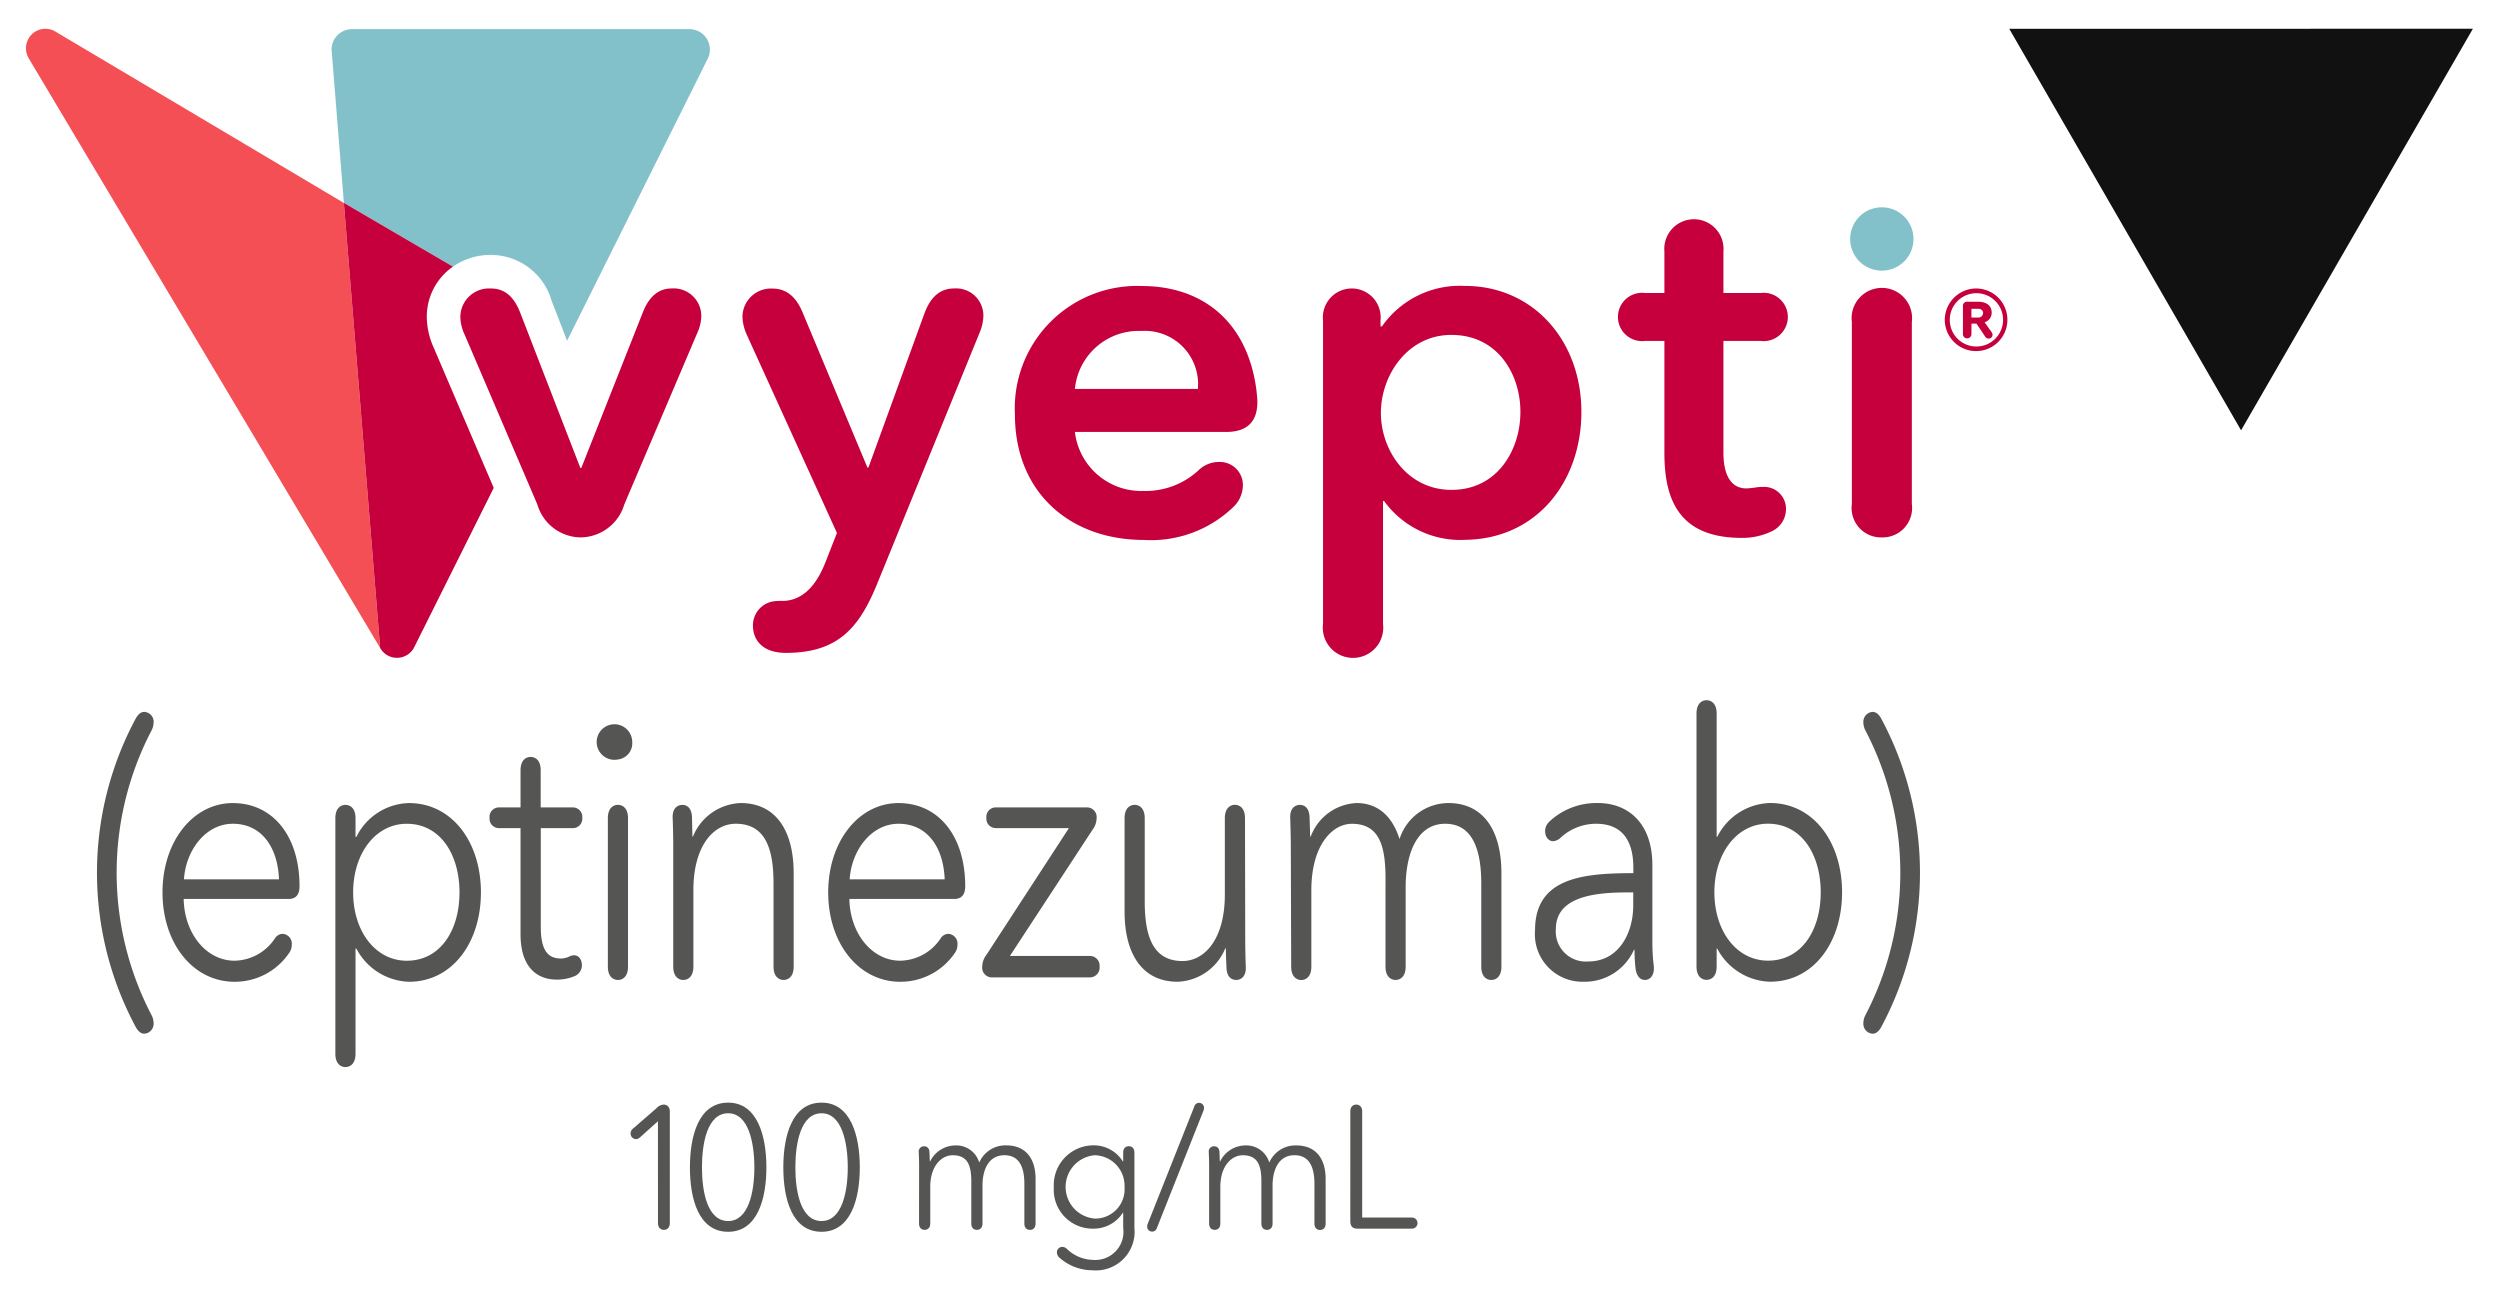 <svg xmlns="http://www.w3.org/2000/svg" xmlns:xlink="http://www.w3.org/1999/xlink" width="173.667" height="90.244" viewBox="0 0 173.667 90.244">
  <defs>
    <clipPath id="clip-path">
      <rect id="Rectangle_2373" data-name="Rectangle 2373" width="173.667" height="90.244" transform="translate(-1.803 -2)" fill="none"/>
    </clipPath>
  </defs>
  <g id="Group_1964" data-name="Group 1964" transform="translate(1.803 2)">
    <g id="Group_1963" data-name="Group 1963" clip-path="url(#clip-path)">
      <path id="Path_7929" data-name="Path 7929" d="M91.922,161.324l-1.236,1.109a.434.434,0,0,1-.286.133.388.388,0,0,1-.378-.41.436.436,0,0,1,.172-.325l1.626-1.411a.728.728,0,0,1,.492-.253c.149,0,.435.072.435.506v7.715c0,.41-.275.482-.412.482s-.412-.072-.412-.482Z" transform="translate(-48.019 -85.435)" fill="#555554"/>
      <path id="Path_7930" data-name="Path 7930" d="M101.51,168.851c-2.038,0-2.656-2.254-2.656-4.472s.618-4.5,2.656-4.5c2.015,0,2.656,2.278,2.656,4.5s-.641,4.472-2.656,4.472m0-8.233c-1.442,0-1.82,2.061-1.82,3.761s.378,3.725,1.82,3.725c1.42,0,1.82-2.025,1.82-3.725s-.4-3.761-1.82-3.761" transform="translate(-52.73 -85.283)" fill="#555554"/>
      <path id="Path_7931" data-name="Path 7931" d="M115.414,168.851c-2.038,0-2.656-2.254-2.656-4.472s.618-4.5,2.656-4.5c2.015,0,2.656,2.278,2.656,4.5s-.641,4.472-2.656,4.472m0-8.233c-1.442,0-1.82,2.061-1.82,3.761s.378,3.725,1.82,3.725c1.42,0,1.82-2.025,1.82-3.725s-.4-3.761-1.82-3.761" transform="translate(-60.146 -85.283)" fill="#555554"/>
      <path id="Path_7932" data-name="Path 7932" d="M132.947,167.624c0-.217-.011-.579-.023-.9a.362.362,0,0,1,.366-.422c.126,0,.366.048.378.422l.023.627h.023a1.969,1.969,0,0,1,1.763-1.109,1.657,1.657,0,0,1,1.648,1.193A1.974,1.974,0,0,1,139,166.238c1.362,0,2.038.928,2.038,2.326v3.1c0,.385-.263.446-.389.446s-.39-.061-.39-.446V168.9c0-1.181-.377-1.977-1.385-1.977-1.122,0-1.523,1.049-1.523,2.1v2.64c0,.385-.263.446-.389.446s-.389-.061-.389-.446v-2.93c0-1.1-.252-1.808-1.294-1.808-.744,0-1.557.7-1.557,2.206v2.531c0,.385-.264.446-.39.446s-.389-.061-.389-.446Z" transform="translate(-70.903 -88.673)" fill="#555554"/>
      <path id="Path_7933" data-name="Path 7933" d="M153.236,173.688a.384.384,0,0,1,.377-.4.468.468,0,0,1,.321.145,2.7,2.7,0,0,0,1.809.76,1.955,1.955,0,0,0,2.1-2.218v-1.061h-.023a2.4,2.4,0,0,1-2.026,1.109,2.7,2.7,0,0,1-2.771-2.869,2.764,2.764,0,0,1,2.771-2.918,2.372,2.372,0,0,1,2.026,1.121h.023v-.615c0-.385.263-.446.389-.446s.39.061.39.446v5.232a2.685,2.685,0,0,1-2.908,2.941,3.448,3.448,0,0,1-2.29-.867.478.478,0,0,1-.183-.362m2.633-2.362a2.039,2.039,0,0,0,2.061-2.194,2.119,2.119,0,0,0-2.061-2.206,2.207,2.207,0,0,0,0,4.4" transform="translate(-81.621 -88.673)" fill="#555554"/>
      <path id="Path_7934" data-name="Path 7934" d="M170.2,160.161a.339.339,0,0,1,.309-.253.348.348,0,0,1,.367.35.625.625,0,0,1-.035.181L167.6,168.6a.339.339,0,0,1-.309.253.347.347,0,0,1-.366-.349.622.622,0,0,1,.034-.181Z" transform="translate(-89.038 -85.296)" fill="#555554"/>
      <path id="Path_7935" data-name="Path 7935" d="M176.125,167.624c0-.217-.011-.579-.023-.9a.362.362,0,0,1,.366-.422c.126,0,.366.048.378.422l.023.627h.023a1.968,1.968,0,0,1,1.763-1.109,1.657,1.657,0,0,1,1.649,1.193,1.974,1.974,0,0,1,1.878-1.193c1.362,0,2.038.928,2.038,2.326v3.1c0,.385-.263.446-.389.446s-.389-.061-.389-.446V168.9c0-1.181-.378-1.977-1.385-1.977-1.122,0-1.523,1.049-1.523,2.1v2.64c0,.385-.263.446-.389.446s-.389-.061-.389-.446v-2.93c0-1.1-.252-1.808-1.294-1.808-.744,0-1.557.7-1.557,2.206v2.531c0,.385-.263.446-.389.446s-.389-.061-.389-.446Z" transform="translate(-93.935 -88.673)" fill="#555554"/>
      <path id="Path_7936" data-name="Path 7936" d="M197.176,160.648c0-.41.275-.482.412-.482s.412.073.412.482v7.365h3.457a.386.386,0,1,1,0,.772h-3.79c-.332,0-.492-.169-.492-.518Z" transform="translate(-105.176 -85.434)" fill="#555554"/>
      <path id="Path_7937" data-name="Path 7937" d="M13.285,102.129c.207-.353.414-.429.58-.429a.688.688,0,0,1,.641.757,1.262,1.262,0,0,1-.166.58,21.377,21.377,0,0,0,0,19.681,1.262,1.262,0,0,1,.166.58.688.688,0,0,1-.641.757c-.166,0-.373-.076-.58-.429a22.666,22.666,0,0,1,0-21.5" transform="translate(-5.64 -54.248)" fill="#555554"/>
      <path id="Path_7938" data-name="Path 7938" d="M21.8,121.935c.041,2.372,1.552,4.29,3.538,4.29a3.432,3.432,0,0,0,2.793-1.539.666.666,0,0,1,.538-.328.683.683,0,0,1,.641.757.985.985,0,0,1-.207.606,4.551,4.551,0,0,1-3.766,1.968c-2.876,0-5.007-2.649-5.007-6.207s2.131-6.207,4.883-6.207c2.793,0,4.635,2.3,4.635,5.778,0,.58-.248.883-.766.883Zm6.621-1.362c-.083-2.221-1.2-3.861-3.207-3.861-1.883,0-3.269,1.842-3.394,3.861Z" transform="translate(-10.844 -61.488)" fill="#555554"/>
      <path id="Path_7939" data-name="Path 7939" d="M51.162,127.688a4.274,4.274,0,0,1-3.642-2.3h-.062v7.292c0,.808-.476.934-.7.934s-.7-.126-.7-.934V116.334c0-.807.476-.934.7-.934s.7.126.7.934v1.287h.062a4.181,4.181,0,0,1,3.642-2.346c3.021,0,5.007,2.725,5.007,6.207s-1.986,6.207-5.007,6.207m-.145-10.976c-2.172,0-3.724,2.069-3.724,4.769s1.552,4.744,3.724,4.744c2.339,0,3.663-2.12,3.663-4.744s-1.324-4.769-3.663-4.769" transform="translate(-24.564 -61.488)" fill="#555554"/>
      <path id="Path_7940" data-name="Path 7940" d="M73.657,123.872c-1.034,0-2.483-.555-2.483-3.154v-7.367H69.685a.651.651,0,0,1-.663-.707.658.658,0,0,1,.663-.732h1.489v-2.574c0-.808.476-.934.7-.934s.7.126.7.934v2.574H74.8a.658.658,0,0,1,.662.732.65.65,0,0,1-.662.707H72.581v6.888c0,1.716.58,2.17,1.407,2.17a1.381,1.381,0,0,0,.6-.151.776.776,0,0,1,.29-.076c.331,0,.559.278.559.706a.823.823,0,0,1-.476.732,3.128,3.128,0,0,1-1.3.252" transform="translate(-36.817 -57.824)" fill="#555554"/>
      <path id="Path_7941" data-name="Path 7941" d="M87,106.015a1.235,1.235,0,1,1,.993-1.211A1.13,1.13,0,0,1,87,106.015m0,15.316c-.227,0-.7-.126-.7-.934V110.1c0-.807.476-.934.7-.934s.7.126.7.934V120.4c0,.808-.476.934-.7.934" transform="translate(-45.877 -55.257)" fill="#555554"/>
      <path id="Path_7942" data-name="Path 7942" d="M97.637,117.594h.041a3.724,3.724,0,0,1,3.311-2.321c2.462,0,3.683,1.943,3.683,4.87v6.485c0,.807-.476.934-.7.934s-.7-.126-.7-.934V120.85c0-2.473-.6-4.139-2.628-4.139-1.49,0-2.938,1.464-2.938,4.618v5.3c0,.807-.476.934-.7.934s-.7-.126-.7-.934v-8.453c0-.454-.021-1.488-.041-1.892-.021-.757.455-.883.662-.883.228,0,.662.1.683.883Z" transform="translate(-51.341 -61.488)" fill="#555554"/>
      <path id="Path_7943" data-name="Path 7943" d="M120.913,121.935c.041,2.372,1.552,4.29,3.538,4.29a3.432,3.432,0,0,0,2.793-1.539.666.666,0,0,1,.538-.328.683.683,0,0,1,.641.757.985.985,0,0,1-.207.606,4.551,4.551,0,0,1-3.766,1.968c-2.876,0-5.007-2.649-5.007-6.207s2.131-6.207,4.883-6.207c2.793,0,4.635,2.3,4.635,5.778,0,.58-.248.883-.766.883Zm6.621-1.362c-.083-2.221-1.2-3.861-3.207-3.861-1.883,0-3.269,1.842-3.394,3.861Z" transform="translate(-63.713 -61.488)" fill="#555554"/>
      <path id="Path_7944" data-name="Path 7944" d="M143.034,127.731a.676.676,0,0,1-.662-.757,1.375,1.375,0,0,1,.29-.808l5.732-8.806h-5.07a.658.658,0,0,1-.662-.732.651.651,0,0,1,.662-.707h6.332a.676.676,0,0,1,.662.757,1.374,1.374,0,0,1-.29.807l-5.732,8.756h5.545a.672.672,0,0,1,.683.732.68.68,0,0,1-.683.757Z" transform="translate(-75.943 -61.834)" fill="#555554"/>
      <path id="Path_7945" data-name="Path 7945" d="M171.948,124.93c0,.454.021,1.489.041,1.893.021.757-.455.883-.662.883-.227,0-.662-.1-.683-.883-.021-.48-.041-.984-.041-1.313h-.042a3.724,3.724,0,0,1-3.311,2.321c-2.462,0-3.683-1.942-3.683-4.87v-6.485c0-.808.476-.934.7-.934s.7.126.7.934v5.778c0,2.472.6,4.138,2.627,4.138,1.49,0,2.938-1.464,2.938-4.618v-5.3c0-.808.476-.934.7-.934s.7.126.7.934Z" transform="translate(-87.249 -61.632)" fill="#555554"/>
      <path id="Path_7946" data-name="Path 7946" d="M188.266,118.175c0-.454-.021-1.211-.041-1.892-.021-.757.455-.883.662-.883.228,0,.662.1.683.883l.042,1.312h.041a3.558,3.558,0,0,1,3.187-2.321c1.055,0,2.338.479,2.98,2.5a3.576,3.576,0,0,1,3.394-2.5c2.462,0,3.683,1.943,3.683,4.87v6.485c0,.807-.475.934-.7.934s-.7-.126-.7-.934v-5.779c0-2.472-.683-4.138-2.5-4.138-2.028,0-2.752,2.2-2.752,4.391v5.526c0,.807-.476.934-.7.934s-.7-.126-.7-.934V120.5c0-2.3-.455-3.785-2.338-3.785-1.345,0-2.814,1.464-2.814,4.618v5.3c0,.807-.476.934-.7.934s-.7-.126-.7-.934Z" transform="translate(-100.401 -61.488)" fill="#555554"/>
      <path id="Path_7947" data-name="Path 7947" d="M232.893,126.274c.02.2.042.378.042.48,0,.53-.29.807-.621.807-.228,0-.579-.126-.662-.858a11.49,11.49,0,0,1-.063-1.236h-.041a3.748,3.748,0,0,1-3.518,2.22,3.3,3.3,0,0,1-3.352-3.583c0-3.633,3.29-3.961,6.828-3.961v-.378c0-2.044-.91-3.053-2.586-3.053a3.626,3.626,0,0,0-2.483.984.83.83,0,0,1-.5.227c-.31,0-.559-.278-.559-.706a.9.9,0,0,1,.269-.631,4.765,4.765,0,0,1,3.414-1.312c2.09,0,3.766,1.413,3.766,4.289v5.173c0,.681.021,1.085.062,1.539m-1.8-4.794c-2.3,0-4.966.3-4.966,2.549a2.087,2.087,0,0,0,2.276,2.246c1.987,0,3.1-1.817,3.1-3.911v-.883Z" transform="translate(-119.846 -61.488)" fill="#555554"/>
      <path id="Path_7948" data-name="Path 7948" d="M248.714,100.9c0-.808.476-.934.7-.934s.7.126.7.934v8.554h.042a4.234,4.234,0,0,1,3.663-2.346c3.021,0,5.007,2.725,5.007,6.207s-1.986,6.207-5.007,6.207a4.28,4.28,0,0,1-3.663-2.3h-.042v1.236c0,.808-.476.934-.7.934s-.7-.126-.7-.934Zm4.966,7.645c-2.172,0-3.724,2.069-3.724,4.769s1.552,4.744,3.724,4.744c2.338,0,3.662-2.12,3.662-4.744s-1.324-4.769-3.662-4.769" transform="translate(-132.666 -53.325)" fill="#555554"/>
      <path id="Path_7949" data-name="Path 7949" d="M274.778,123.627c-.207.353-.414.429-.579.429a.688.688,0,0,1-.641-.757,1.263,1.263,0,0,1,.166-.58,21.377,21.377,0,0,0,0-19.681,1.263,1.263,0,0,1-.166-.58.688.688,0,0,1,.641-.757c.166,0,.373.076.579.429a22.666,22.666,0,0,1,0,21.5" transform="translate(-145.918 -54.248)" fill="#555554"/>
      <path id="Path_7950" data-name="Path 7950" d="M73.044,55.955a3.175,3.175,0,0,1-3.021-2.292l-5.07-11.84a2.983,2.983,0,0,1-.278-1.18,1.992,1.992,0,0,1,2.118-1.979c.66,0,1.493.243,2.048,1.7L73.01,51.128h.069l4.271-10.8c.555-1.424,1.389-1.667,2.014-1.667a1.919,1.919,0,0,1,2.049,1.91,2.972,2.972,0,0,1-.278,1.18l-5.07,11.91a3.2,3.2,0,0,1-3.021,2.292" transform="translate(-34.499 -20.623)" fill="#c6003d"/>
      <path id="Path_7951" data-name="Path 7951" d="M116.017,59.22c-1.25,3.056-2.743,4.757-6.319,4.757-1.771,0-2.292-1.041-2.292-1.875a1.686,1.686,0,0,1,1.389-1.7,3.805,3.805,0,0,1,.66-.035c1.111,0,2.187-.695,2.952-2.6l.833-2.118-6.285-13.819a3.259,3.259,0,0,1-.278-1.215,1.976,1.976,0,0,1,2.083-1.944c.729,0,1.528.312,2.083,1.632l4.514,10.8h.07L119.316,40.4c.521-1.424,1.354-1.736,2.048-1.736a1.892,1.892,0,0,1,2.049,1.875,3.152,3.152,0,0,1-.243,1.146Z" transform="translate(-56.903 -20.624)" fill="#c6003d"/>
      <path id="Path_7952" data-name="Path 7952" d="M151.4,48.43a4.638,4.638,0,0,0,4.757,4.1,5.423,5.423,0,0,0,3.82-1.424,2.03,2.03,0,0,1,1.424-.59,1.6,1.6,0,0,1,1.667,1.667,2.118,2.118,0,0,1-.695,1.493,8.23,8.23,0,0,1-6.18,2.257c-5.139,0-8.959-3.3-8.959-8.715a8.5,8.5,0,0,1,8.819-8.924c4.028,0,7.292,2.292,7.952,7.187.035.348.07.591.07.868,0,1.458-.8,2.083-2.188,2.083Zm8.542-2.986a3.7,3.7,0,0,0-3.924-4.028,4.449,4.449,0,0,0-4.618,4.028Z" transform="translate(-78.533 -20.425)" fill="#c6003d"/>
      <path id="Path_7953" data-name="Path 7953" d="M275.993,28.779a2.2,2.2,0,1,1-2.2-2.2,2.2,2.2,0,0,1,2.2,2.2" transform="translate(-144.872 -14.178)" fill="#83c1ca"/>
      <path id="Path_7954" data-name="Path 7954" d="M202.868,55.93a6.529,6.529,0,0,1-5.521-2.708h-.069v8.542a2.1,2.1,0,1,1-4.167,0V40.687a2.008,2.008,0,1,1,3.993,0V41.1h.1a6.6,6.6,0,0,1,5.763-2.813c4.757,0,8.091,3.82,8.091,8.75,0,4.861-3.125,8.889-8.195,8.889m-.833-14.236c-3.055,0-4.9,2.813-4.9,5.417s1.841,5.348,4.9,5.348c3.23,0,4.792-2.813,4.792-5.417s-1.563-5.347-4.792-5.347" transform="translate(-103.007 -20.425)" fill="#c6003d"/>
      <path id="Path_7955" data-name="Path 7955" d="M245.626,50.472c-4.41,0-5.382-2.709-5.382-5.9V36.791H238.89a1.678,1.678,0,1,1,0-3.333h1.354V30.576a2.058,2.058,0,1,1,4.1,0v2.882h2.6a1.678,1.678,0,1,1,0,3.333h-2.6v7.744c0,1.632.556,2.5,1.6,2.5a5.391,5.391,0,0,0,.66-.07,3.03,3.03,0,0,1,.486-.035,1.521,1.521,0,0,1,1.6,1.563,1.7,1.7,0,0,1-1.007,1.528,4.692,4.692,0,0,1-2.049.451" transform="translate(-126.426 -15.106)" fill="#c6003d"/>
      <path id="Path_7956" data-name="Path 7956" d="M273.927,55.955a2.045,2.045,0,0,1-2.083-2.326V40.989a2.1,2.1,0,1,1,4.166,0V53.628a2.044,2.044,0,0,1-2.083,2.326" transform="translate(-145.004 -20.623)" fill="#c6003d"/>
      <path id="Path_7957" data-name="Path 7957" d="M22.085,12.1,1.967.147A1.355,1.355,0,0,0,.194,2.055L24.606,43.016v0Z" transform="translate(0 -0.001)" fill="#f44f54"/>
      <path id="Path_7958" data-name="Path 7958" d="M56.566,15.736a4.4,4.4,0,0,1,4.225,3.2l1.07,2.763L71.613,2.141A1.419,1.419,0,0,0,70.363.053H46.918A1.418,1.418,0,0,0,45.5,1.471l.855,10.654,7.574,4.428a4.565,4.565,0,0,1,2.637-.817" transform="translate(-24.27 -0.028)" fill="#83c1ca"/>
      <path id="Path_7959" data-name="Path 7959" d="M53.559,35.947a5.269,5.269,0,0,1-.466-2.1,4.236,4.236,0,0,1,1.814-3.495l-7.574-4.428,2.522,30.921a1.341,1.341,0,0,0,2.349-.025l5.539-11.1Z" transform="translate(-25.248 -13.829)" fill="#c6003d"/>
      <path id="Path_7960" data-name="Path 7960" d="M287.886,38.663a2.175,2.175,0,1,1-2.208,2.189,2.187,2.187,0,0,1,2.208-2.189m0,4.03a1.851,1.851,0,1,0-1.861-1.842,1.841,1.841,0,0,0,1.861,1.842m1.032-1.013a.337.337,0,0,1,.077.193.264.264,0,0,1-.27.27.3.3,0,0,1-.26-.164l-.588-.878h-.348v.7a.3.3,0,0,1-.289.328.293.293,0,0,1-.3-.328v-1.89a.287.287,0,0,1,.328-.328H288c.453,0,.936.183.936.771a.686.686,0,0,1-.492.656Zm-.936-1a.32.32,0,0,0,.357-.318c0-.193-.164-.289-.357-.289h-.454v.608Z" transform="translate(-152.383 -20.623)" fill="#c6003d"/>
      <path id="Path_7961" data-name="Path 7961" d="M295.3,26.581V26.6l16.093,27.872L327.485,26.6v-.023Z" transform="translate(-157.516 -26.58)" fill="#111"/>
    </g>
  </g>
</svg>
